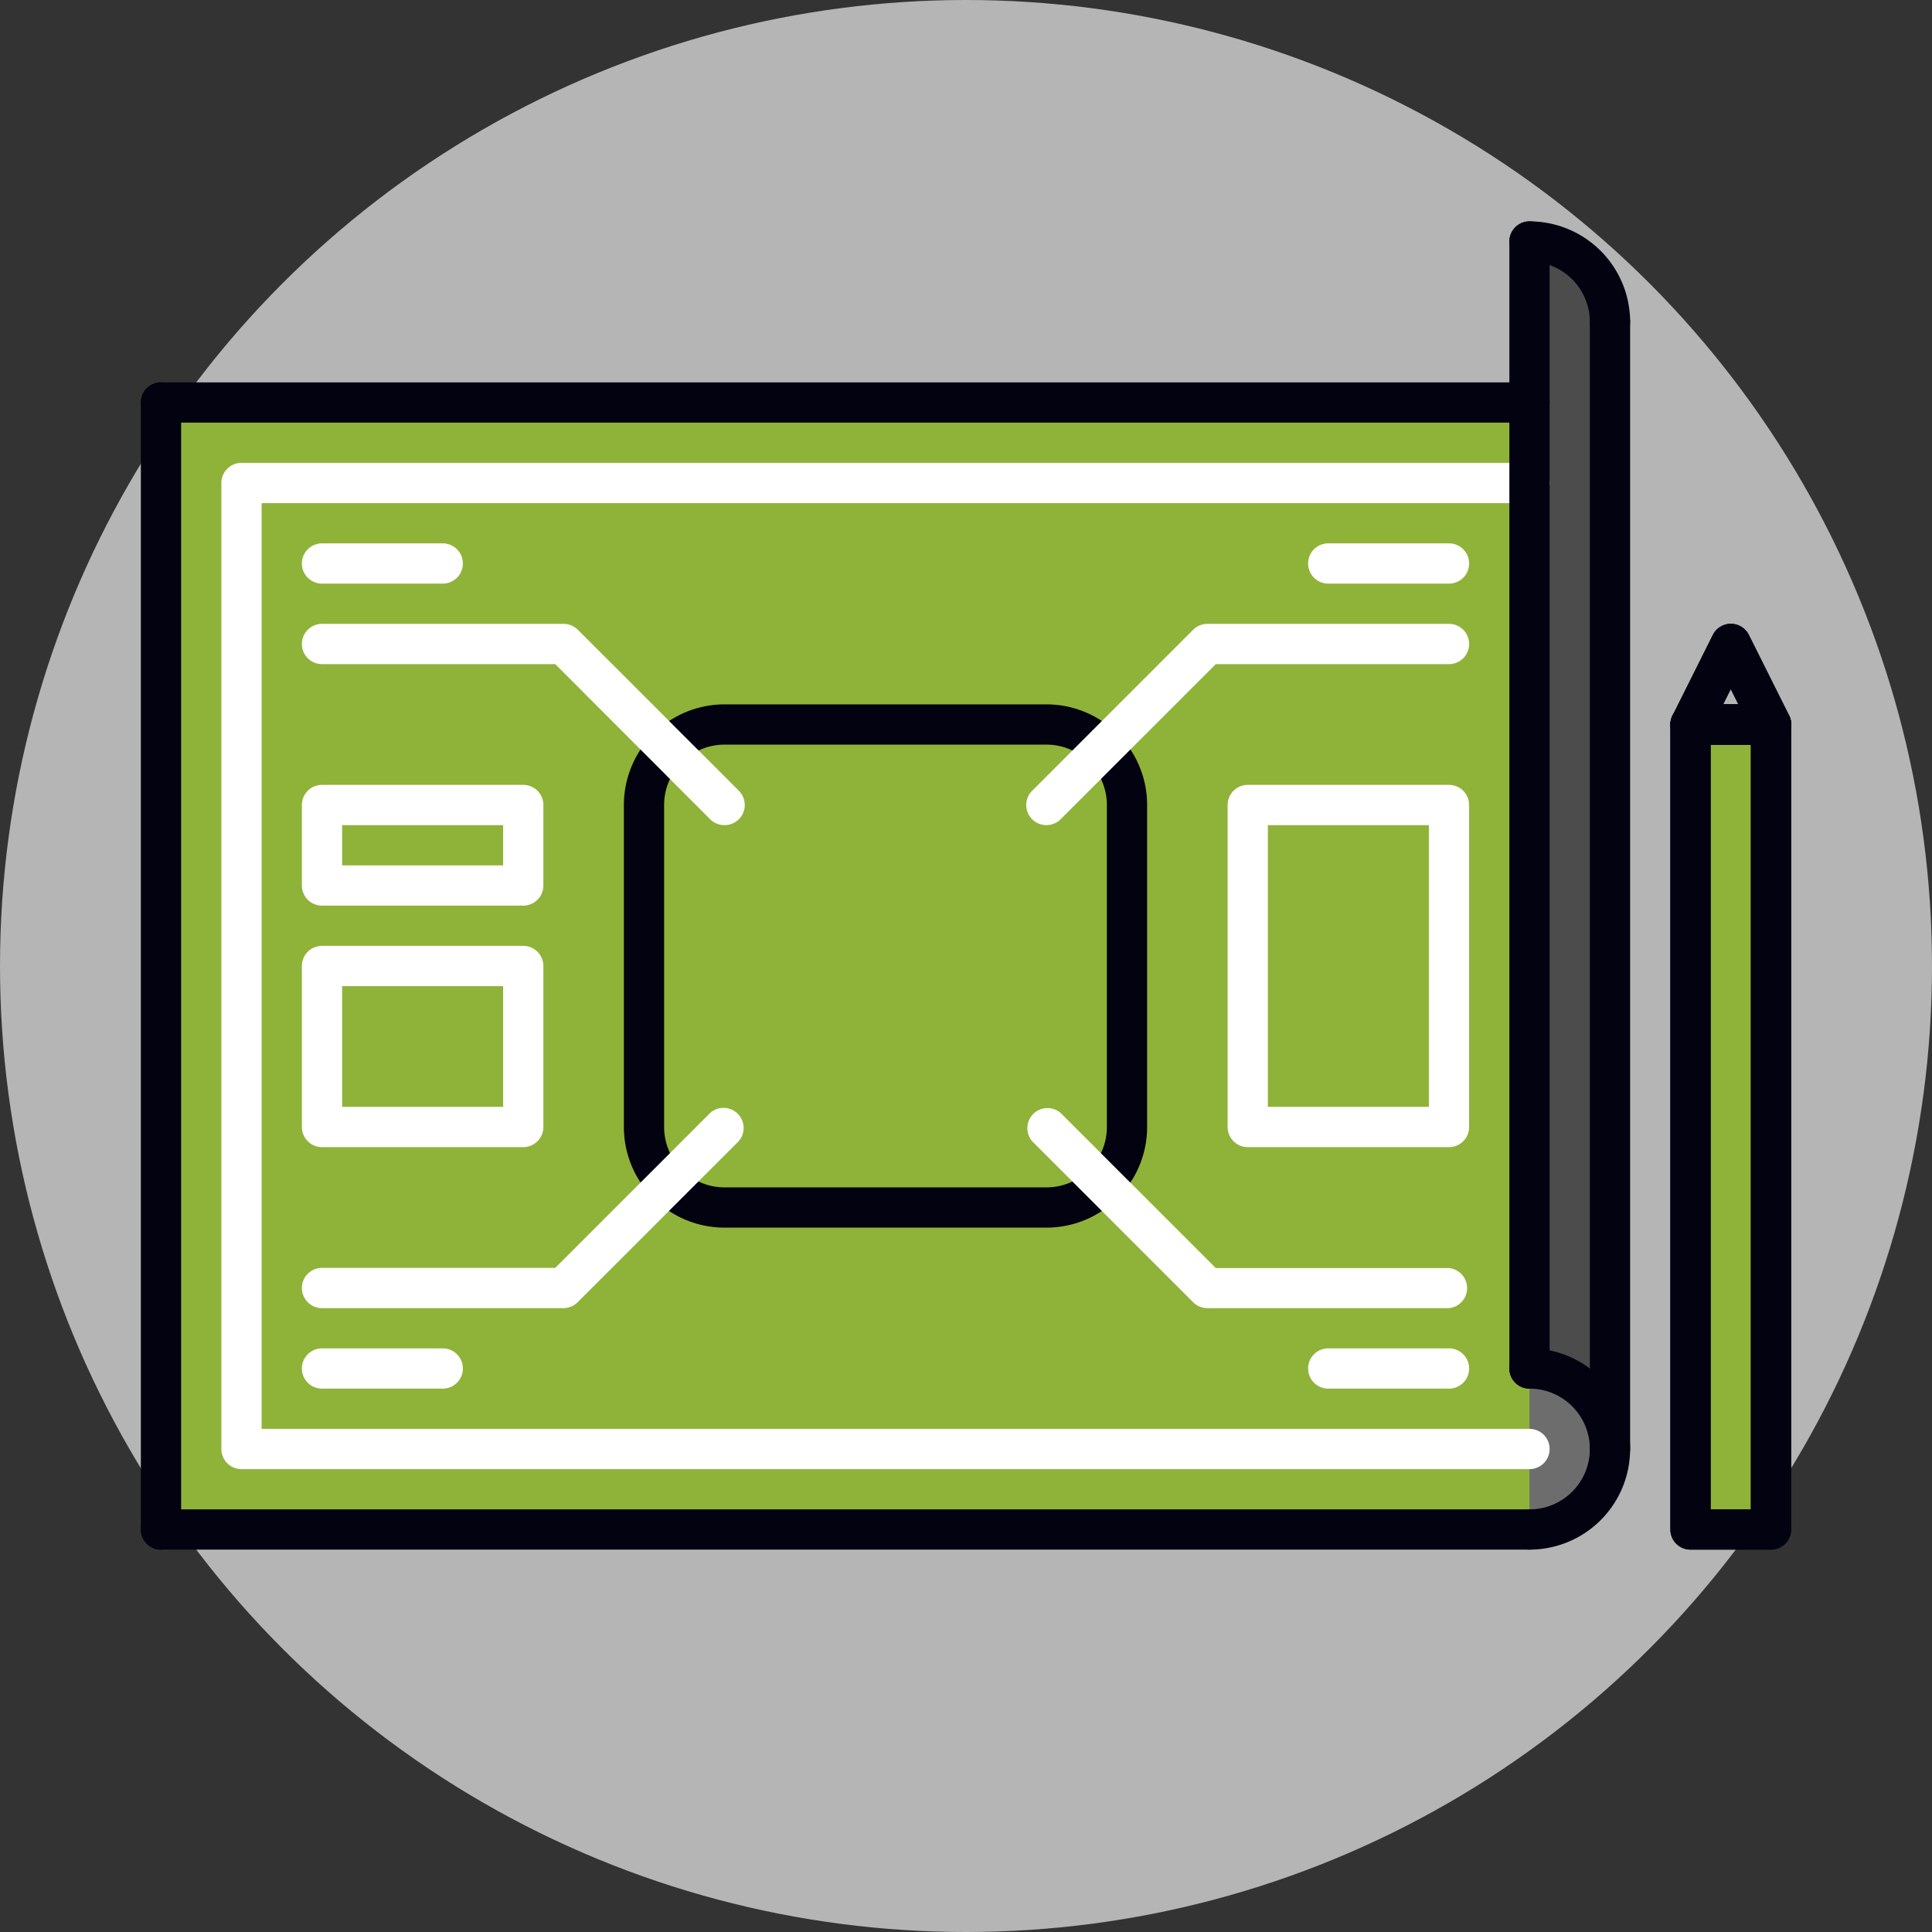 <svg id="Layer_1" data-name="Layer 1" xmlns="http://www.w3.org/2000/svg" viewBox="0 0 96 96"><rect x="0" y="0" width="96" height="96" fill="#333333" stroke="none"/><defs><style>.cls-1{fill:#b5b5b5;}.cls-2{fill:#4c4c4c;}.cls-3{fill:#6d6d6d;}.cls-4{fill:#8fb339;}.cls-5{fill:#020210;}.cls-6{fill:#fff;}</style></defs><title>Apdev</title><circle class="cls-1" cx="48" cy="48" r="48"/><path class="cls-2" d="M532,476a4,4,0,0,0-4-4V416a4,4,0,0,1,4,4v56Z" transform="translate(-452 -404)"/><path class="cls-3" d="M532,476a4,4,0,0,1-4,4c-2.21,0,0-1.79,0-4s-2.21-4,0-4A4,4,0,0,1,532,476Z" transform="translate(-452 -404)"/><rect class="cls-4" x="8" y="20" width="68" height="56"/><rect class="cls-4" x="84" y="36" width="4" height="40"/><path class="cls-5" d="M532,421a1,1,0,0,1-1-1,3,3,0,0,0-3-3,1,1,0,0,1,0-2,5,5,0,0,1,5,5A1,1,0,0,1,532,421Z" transform="translate(-452 -404)"/><path class="cls-5" d="M528,481a1,1,0,0,1,0-2,3,3,0,0,0,0-6,1,1,0,0,1,0-2A5,5,0,0,1,528,481Z" transform="translate(-452 -404)"/><path class="cls-5" d="M532,477a1,1,0,0,1-1-1V420a1,1,0,0,1,2,0v56A1,1,0,0,1,532,477Z" transform="translate(-452 -404)"/><path class="cls-6" d="M528,477H464a1,1,0,0,1-1-1V428a1,1,0,0,1,1-1h64a1,1,0,0,1,0,2H465v46h63A1,1,0,0,1,528,477Z" transform="translate(-452 -404)"/><path class="cls-5" d="M504,465H488a5,5,0,0,1-5-5V444a5,5,0,0,1,5-5h16a5,5,0,0,1,5,5v16A5,5,0,0,1,504,465Zm-16-24a3,3,0,0,0-3,3v16a3,3,0,0,0,3,3h16a3,3,0,0,0,3-3V444a3,3,0,0,0-3-3H488Z" transform="translate(-452 -404)"/><path class="cls-6" d="M504,445a1,1,0,0,1-.71-1.71l8-8A1,1,0,0,1,512,435h12a1,1,0,0,1,0,2H512.41l-7.71,7.71A1,1,0,0,1,504,445Z" transform="translate(-452 -404)"/><path class="cls-6" d="M524,433h-6a1,1,0,0,1,0-2h6A1,1,0,0,1,524,433Z" transform="translate(-452 -404)"/><path class="cls-6" d="M524,469H512a1,1,0,0,1-.71-0.29l-8-8a1,1,0,0,1,1.41-1.41l7.71,7.71H524A1,1,0,0,1,524,469Z" transform="translate(-452 -404)"/><path class="cls-6" d="M524,473h-6a1,1,0,0,1,0-2h6A1,1,0,0,1,524,473Z" transform="translate(-452 -404)"/><path class="cls-6" d="M524,461H514a1,1,0,0,1-1-1V444a1,1,0,0,1,1-1h10a1,1,0,0,1,1,1v16A1,1,0,0,1,524,461Zm-9-2h8V445h-8v14Z" transform="translate(-452 -404)"/><path class="cls-6" d="M474,433h-6a1,1,0,0,1,0-2h6A1,1,0,0,1,474,433Z" transform="translate(-452 -404)"/><path class="cls-6" d="M480,469H468a1,1,0,0,1,0-2h11.59l7.71-7.71a1,1,0,0,1,1.41,1.41l-8,8A1,1,0,0,1,480,469Z" transform="translate(-452 -404)"/><path class="cls-6" d="M474,473h-6a1,1,0,0,1,0-2h6A1,1,0,0,1,474,473Z" transform="translate(-452 -404)"/><path class="cls-6" d="M478,449H468a1,1,0,0,1-1-1v-4a1,1,0,0,1,1-1h10a1,1,0,0,1,1,1v4A1,1,0,0,1,478,449Zm-9-2h8v-2h-8v2Z" transform="translate(-452 -404)"/><path class="cls-6" d="M478,461H468a1,1,0,0,1-1-1v-8a1,1,0,0,1,1-1h10a1,1,0,0,1,1,1v8A1,1,0,0,1,478,461Zm-9-2h8v-6h-8v6Z" transform="translate(-452 -404)"/><path class="cls-6" d="M488,445a1,1,0,0,1-.71-0.29L479.59,437H468a1,1,0,0,1,0-2h12a1,1,0,0,1,.71.29l8,8A1,1,0,0,1,488,445Z" transform="translate(-452 -404)"/><path class="cls-5" d="M540,481h-4a1,1,0,0,1-1-1V440a1,1,0,0,1,1-1h4a1,1,0,0,1,1,1v40A1,1,0,0,1,540,481Zm-3-2h2V441h-2v38Z" transform="translate(-452 -404)"/><path class="cls-5" d="M540,441h-4a1,1,0,0,1-.89-1.45l2-4a1,1,0,0,1,1.79,0l2,4A1,1,0,0,1,540,441Zm-2.38-2h0.76l-0.38-.76Z" transform="translate(-452 -404)"/><path class="cls-5" d="M540,481h-4a1,1,0,0,1-1-1V440a1,1,0,0,1,1-1h4a1,1,0,0,1,1,1v40A1,1,0,0,1,540,481Zm-3-2h2V441h-2v38Z" transform="translate(-452 -404)"/><path class="cls-5" d="M540,441h-4a1,1,0,0,1-.89-1.45l2-4a1,1,0,0,1,1.79,0l2,4A1,1,0,0,1,540,441Zm-2.38-2h0.76l-0.38-.76Z" transform="translate(-452 -404)"/><path class="cls-5" d="M528,481H460a1,1,0,0,1,0-2h68A1,1,0,0,1,528,481Z" transform="translate(-452 -404)"/><path class="cls-5" d="M460,481a1,1,0,0,1-1-1V424a1,1,0,0,1,2,0v56A1,1,0,0,1,460,481Z" transform="translate(-452 -404)"/><path class="cls-5" d="M528,425H460a1,1,0,0,1,0-2h68A1,1,0,0,1,528,425Z" transform="translate(-452 -404)"/><path class="cls-5" d="M528,473a1,1,0,0,1-1-1V416a1,1,0,0,1,2,0v56A1,1,0,0,1,528,473Z" transform="translate(-452 -404)"/></svg>